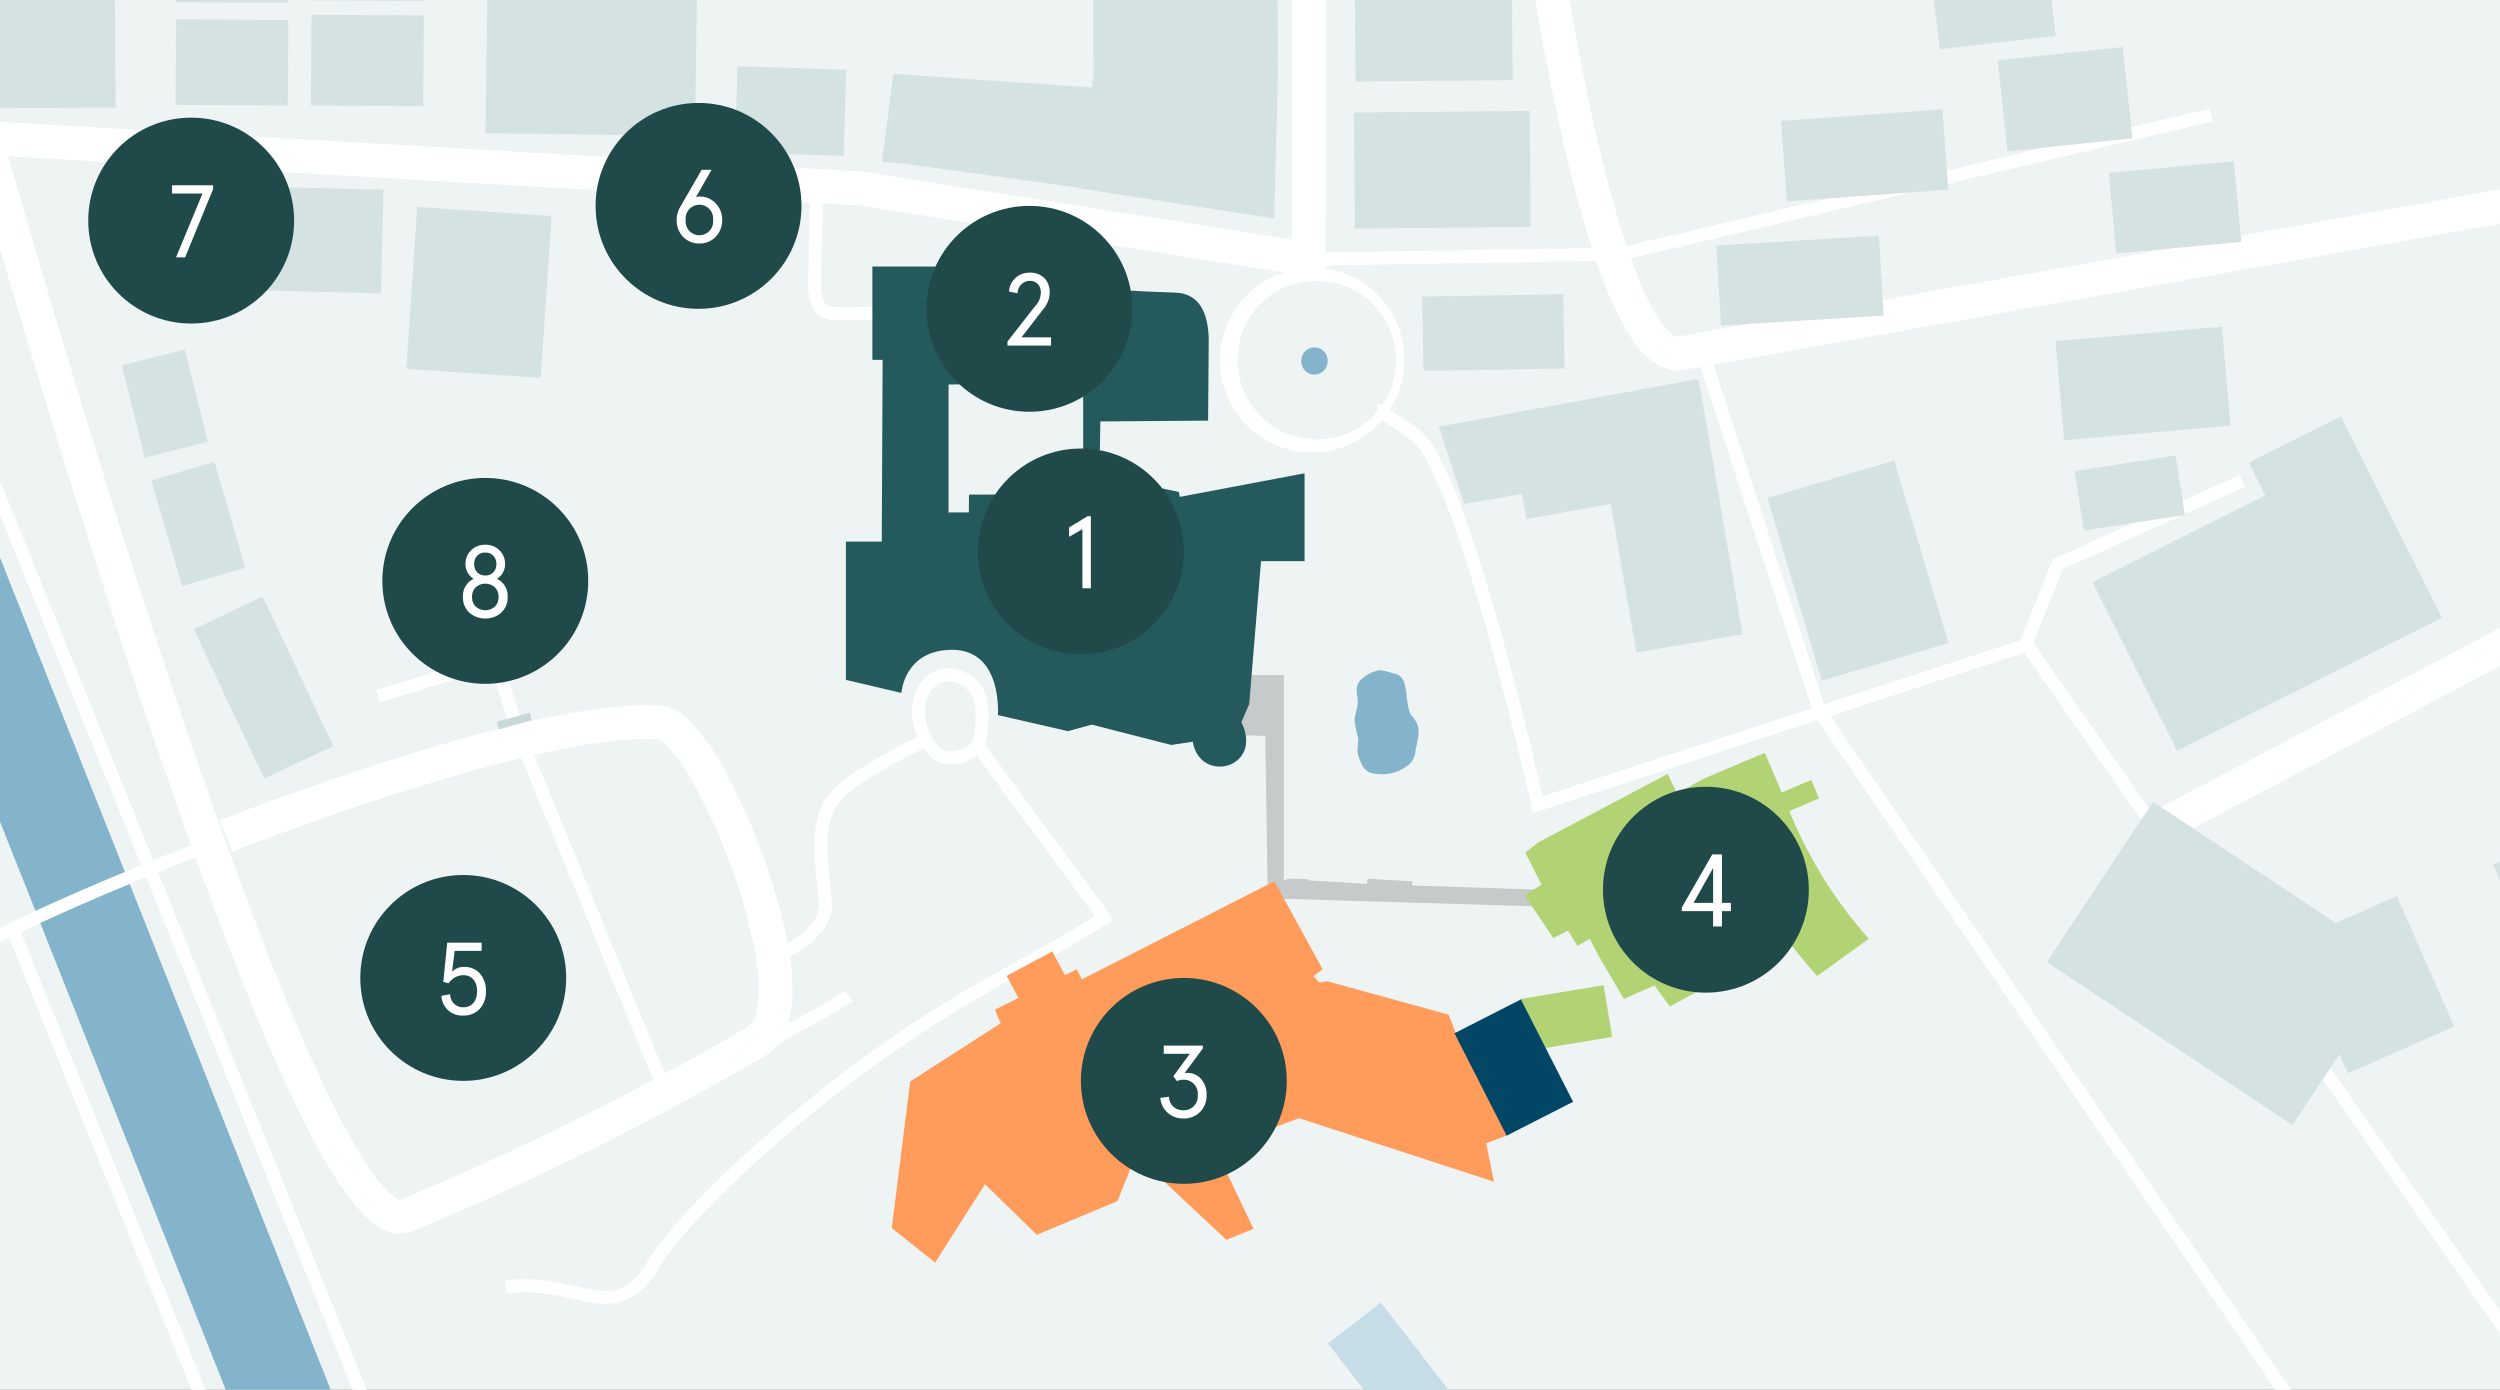 <?xml version="1.0" encoding="UTF-8"?> <svg xmlns="http://www.w3.org/2000/svg" xmlns:xlink="http://www.w3.org/1999/xlink" xmlns:v="https://vecta.io/nano" width="340" height="189"><rect width="100%" height="100%" fill="#808080" stroke="none"/><style>.B{fill-rule:evenodd}.C{fill:#fff}.D{fill:#d5e2e2}</style><defs><clipPath id="A"><path d="M0 0h340v189H0z"></path></clipPath><path id="B" d="M147 61c7.732 0 14 6.268 14 14s-6.268 14-14 14-14-6.268-14-14 6.268-14 14-14z"></path></defs><g clip-path="url(#A)"><path fill="#eef3f4" d="M-3.001-24h345v236h-345z"></path><g class="B"><path d="M178.767 36.445c-5.101-.133-9.775 2.837-11.82 7.512s-1.054 10.124 2.507 13.779 8.981 4.789 13.708 2.867 7.819-6.516 7.819-11.619c.087-6.835-5.381-12.447-12.215-12.539zm0 1.768c4.386-.132 8.414 2.409 10.184 6.425s.928 8.702-2.127 11.851-7.716 4.13-11.782 2.482-6.727-5.599-6.727-9.986a10.62 10.62 0 0 1 10.453-10.771z" class="C"></path><path d="M-31.56 32.325l73.132 184.039 12.322-4.9-73.132-184.039z" fill="#83b4cb"></path><g class="C"><path d="M70.605 102.343l19.27 47.026 1.636-.67-19.27-47.026zm-42.09 11.591c-10.272 4.029-23.818 9.577-32.836 14.509l.846 1.552c8.965-4.9 22.428-10.413 32.639-14.418zm158.882-57.191l-.219-.025a41.76 41.76 0 0 1 4.826 3.221 9.29 9.29 0 0 1 2.178 2.991 69.24 69.24 0 0 1 3.907 9.473c5.184 14.95 10.19 37.223 10.19 37.223l.214.948 67.613-22.081 4.439-11.108 24.779-11.168-.725-1.612-25.43 11.461-4.4 11-64.984 21.222c-1.015-4.41-5.454-23.276-10.029-36.468a70.76 70.76 0 0 0-4.018-9.73c-.644-1.368-1.563-2.588-2.7-3.584a39.74 39.74 0 0 0-5.053-3.365c-.44-.206-.583-.163-.6-.163-.033 0-.067.002-.1.007zm.037 0h.01c.042 0 .067-.006.067-.006z"></path><path d="M246.77 97.342l79.73 116.593 1.46-1-79.73-116.59zm28.104-9.191l74.429 106.516 1.45-1.011-74.429-106.518zm-95.947-52.02l40.839-.693-.031-1.768-40.839.693z"></path><path d="M230.761 48.363l15.9 48.755 1.681-.547-15.9-48.755zm-11.693-12.601l81.854-19.256-.4-1.721-81.854 19.256zm-93.695 64.203a68.3 68.3 0 0 0-9.325 5.191 13.98 13.98 0 0 0-4.022 3.837 12.7 12.7 0 0 0-1.249 6.18c.005 3.188.6 6.461.6 8.049a4.5 4.5 0 0 1-1.28 2.723 8.8 8.8 0 0 1-5.037 2.944l.258 1.749a10.65 10.65 0 0 0 6.119-3.54c1.001-1.055 1.604-2.425 1.707-3.875 0-1.589-.6-4.864-.6-8.053a10.9 10.9 0 0 1 1.015-5.3 12.2 12.2 0 0 1 3.5-3.268 66.04 66.04 0 0 1 9.04-5.029z"></path><path d="M132.832 102.732l17.147 23.32 1.424-1.047-17.428-23.7a14.76 14.76 0 0 0 .373-5.386 5.43 5.43 0 0 0-3.718-4.739c-4.728-1.516-8.22 3.644-5.853 9.069.936 2.146 2.126 3.135 3.272 3.528.96.308 1.996.283 2.94-.073a7.67 7.67 0 0 0 1.843-.972zm-.594-1.761a12.8 12.8 0 0 0 .363-4.786 3.75 3.75 0 0 0-2.511-3.324c-3.343-1.072-5.367 2.843-3.693 6.679.349 1.129 1.156 2.058 2.225 2.562a3.13 3.13 0 0 0 2.457-.364 7.21 7.21 0 0 0 1.159-.767zm-61.087-2.177l-3.2-10.08-16.79 5.111.515 1.691 15.119-4.6 2.673 8.416z"></path><path d="M150.159 123.754s-2.608 1.955-14.79 8.621c-22.751 12.45-42.818 31.745-47.317 39.181a8.27 8.27 0 0 1-3.54 3.585 6.71 6.71 0 0 1-3.827.265c-3.18-.5-6.962-1.916-12.028-1.26l.227 1.754c4.857-.631 8.477.773 11.526 1.252a8.38 8.38 0 0 0 4.807-.389c1.865-.937 3.386-2.439 4.347-4.292 4.432-7.324 24.242-26.28 46.653-38.544 12.363-6.765 15-8.759 15-8.759zM207.886-5.72s3.916 26.985 9.844 43.059c1.623 4.4 3.428 8.012 5.3 10.19 1.713 1.992 3.593 2.915 5.424 2.855l.166-.005 117.567-21.067-.81-4.524-117.2 21c-.6-.048-1.094-.59-1.667-1.256-1.607-1.869-3.081-5.007-4.475-8.783-5.8-15.725-9.607-42.127-9.607-42.127z"></path></g></g><g transform="matrix(-1 0 0 -1 150.868 44.754)" class="B C"><path d="M.475 14.844C5.536 13.432 10 10.946 12.73 7.717A11.3 11.3 0 0 0 15.62 0l-1.768.051c.089 3.05-1.411 5.735-3.84 7.932A25.1 25.1 0 0 1 0 13.141z"></path></g><g class="B C"><path d="M110.14 26.863l-.229 11.555a7.31 7.31 0 0 0 .729 3.668 3.3 3.3 0 0 0 2.749 1.422c1.563.156 3.983-.07 7.7-.017l.025-1.768c-3.644-.052-6.017.178-7.549.026-.69-.069-1.161-.18-1.431-.608a5.76 5.76 0 0 1-.458-2.761c-.05-2.348.171-5.96.231-11.5zm-7.696 117.521c2.958-2.687 8.534-4.9 13.511-8.229l-.983-1.469c-5.058 3.387-10.712 5.659-13.716 8.39zm192.07-29.737l63.837-33.767-2.15-4.063-63.837 33.767z"></path><path d="M89.655 100.58a8.44 8.44 0 0 1 1.173.962c1.67 1.95 3.09 4.099 4.229 6.4 3.567 6.72 7.02 16.23 7.922 23.513a18.88 18.88 0 0 1-.006 5.829c-.063.921-.514 1.773-1.24 2.343-15.215 8.895-31.007 16.762-47.272 23.55-.121.049-.231-.062-.374-.134a5.21 5.21 0 0 1-1.172-.877c-2.106-1.977-4.477-5.8-7.083-10.912C27.465 115.241.091 17.589.091 17.589l-4.426 1.241s27.587 98.27 46.072 134.51c3.467 6.8 6.743 11.483 9.4 13.286a5.19 5.19 0 0 0 5.069.8c16.461-6.868 32.443-14.829 47.841-23.83 2.4-1.4 3.737-4.55 3.744-8.873.013-8.011-4.211-20.523-8.677-28.937-1.468-3.043-3.428-5.823-5.8-8.229-.872-.836-1.984-1.378-3.18-1.55-5.1-.454-12.67.758-20.762 2.738-18.341 4.487-39.471 12.8-39.471 12.8l1.684 4.277s20.812-8.2 38.879-12.615c7.474-1.826 14.458-3.031 19.191-2.627z"></path></g><path d="M72.048 96.919l-4.487 1.248.284 1.022 4.487-1.248z" fill="#c7d8d8" class="B"></path><g class="C B"><path d="M-6.612 20.804l123.4 7.118 63.5 10.015.035-66.091c4.75 8.126 11 16.368 21.777 21.433 14.129 6.642 36.253 7.872 73.536-4.534l-1.45-4.361c-35.57 11.835-56.651 11.072-70.131 4.736-13.275-6.241-18.959-17.848-24-27.324l-4.323-8.133-.043 78.9-58.408-9.216-123.628-7.132zm5.084 45.47l58.34 144.614 1.641-.661L.112 65.612z"></path></g><path d="M213.625 123.405l-41.2-1.234-.353-22.091-4.244-.115-.051-8.163h6.825v28.016l.575-.345 2.759.115v.151l7.977.46.071-.69 6.094.345v.575l17.944.592-2.548-5.1 2.893 1.238z" fill="rgba(103,103,103,0.3)" class="B"></path><g fill="#83b4cb"><path d="M191.845 97.166c1.546 1.657 1.112 2.619.66 4.92a2.96 2.96 0 0 1-.61 1.629 5.58 5.58 0 0 1-4.693 1.521c-.67.001-1.305-.3-1.729-.819a5.54 5.54 0 0 1-.849-2.113c-.047-.668.146-1.356.065-2.025a14.97 14.97 0 0 1-.473-2.3c.034-.827.425-1.629.437-2.464.013-.984-.413-1.888.2-2.807.736-.847 1.75-1.404 2.859-1.571.616.103 1.222.254 1.814.452 2.296.365 1.372 3.521 2.319 5.577z" class="B"></path><ellipse cx="178.767" cy="49.093" rx="1.805" ry="1.857"></ellipse></g><g class="D"><path d="M278.363 130.843l14.455-21.795 33.413 22.16-14.455 21.795z"></path><path d="M311.516 128.239l14.449-6.364 7.806 17.724-14.449 6.364zM193.425 40.331l19.179-.322.17 10.11-19.179.322zm46.965 27.403l17.225-5.109 7.366 24.834-17.225 5.109zm-6.987-34.342l22.124-1.345.661 10.878-22.124 1.345zm8.825-16.945l21.944-1.585.79 10.942-21.944 1.585zm20.133-22.26l15.76-1.825 1.449 12.511-15.76 1.825zm9.332 14.022l16.995-1.812 1.322 12.401-16.995 1.812zm15.095 15.307l17.009-1.588 1.023 10.961-17.009 1.588zm-7.233 22.866l22.626-1.956 1.165 13.475-22.626 1.956zm2.588 17.686l13.742-2.129 1.255 8.096-13.742 2.129zM184.25-1.857l21.359-.188.114 12.949-21.359.188zm-.127 17.165l23.903-.229.151 15.779-23.903.229z"></path><path d="M173.823 9.054L149.308 4.82l-2.309 20.834 26.293 4.06z" class="B"></path><path d="M148.671-3.544l25.084-.05.026 12.947-25.084.05z"></path><path d="M148.67 11.912l-27.182-1.869-1.54 11.97 2.5.183 25.213 3.453z" class="B"></path><path d="M100.3 9.017l14.79.458-.364 11.732-14.79-.458zM56.742 28.149l18.274 1.224-1.475 22.02-18.274-1.224zM16.558 49.678l8.581-2.141 3.133 12.56-8.581 2.141zm4.021 15.652l8.581-2.503 4.193 14.375-8.581 2.503zm5.768 20.243l9.378-4.43 9.598 20.319-9.378 4.43zM17.6 24.993l34.547.795-.324 14.1-34.547-.795z"></path><path d="M308.083 67.369l-23.511 11.8 11.525 22.956 25.055-12.579-.014-.027 10.984-5.515-13.747-27.383-12.527 6.289z" class="B"></path><path d="M339.064 117.589l14.449-6.364 7.806 17.724-14.449 6.364z"></path><g class="B"><path d="M230.563 51.693l-.014-.081-34.878 6.406 3.472 10.527 7.845-1.378.6 3.428 11.472-2.077 3.483 20.232 14.452-2.487-5.961-34.652z"></path></g></g><path d="M121.278 167.012l2.512-19.938 12.3-7.907-.8-1.839 3.219-1.61-1.609-2.989 6.208-3.334 1.724 3.219 1.61-.8.69 1.38 26.186-13.345 6.558 11.97-1.256.937.84.864 1.054-.173 16.5 4.554.979 2.524 7.084 13.851-2.961 1.123 1.066 5.214-26.512-8.641-11.364 4.185 5.177 10.868-3.689 1.5-12.319-11.546-2.492 6.266-10.973 4.587-7.051-6.872-6.786 10.66z" fill="#ff9c5b" class="B"></path><path fill="#c6dde7" d="M180.607 182.721l7.184-5.571 10.275 13.25-7.184 5.571z"></path><path d="M171.501 76.316l-1.607 19.425-1.061 2.476c3.059 6.249-5.612 8.491-6.622 2.656l-2.924.442-10.8-2.765-3.251.885-9.522-2.182s.688-8.918-6.271-8.88c-6.493.036-6.851 5.863-6.851 5.863l-7.548-1.77V73.661h4.877l.116-24.723h-1.393V36.252h9.987v1.77c-.621-.095 22.4 1.522 31.145 1.771 3.787.108 4.6 3.5 4.611 6.6l-.087 10.813-14.654.109h0l-.114 7.273 5.574.111v1.549h2.09l3.135.664.116.664 16.975-3.208v11.947zm-24.19-25.088h-16.012l.005 1.043-2.3.02v17.4l2.759-.006.019-2.419 20.579-.043v-1.09l-5.046-.019z" fill="#255a5c" class="B"></path><path fill="#b2d374" d="M206.666 135.88l11.422-1.9 1.171 7.04-11.422 1.9z"></path><path fill="#014665" d="M197.808 140.525l9.035-4.605 7.096 13.923-9.035 4.605z"></path><path d="M211.258 127.589l-3.91-5.825 2.317-1.45-2.223-4.362 1.763-1.386 17.59-9.312 1.265 2.644 3.794-2.069 8.163-3.449 2.3 5.4 4.024-1.724 1.035 2.529-4.024 1.725a60.2 60.2 0 0 0 10.807 17.36l-7.013 5.059c-3.56-3.943-6.683-8.261-9.312-12.877l-7.7 4.024 4.714 8.853-7.756 4.139-2.085-2.835-4.177 1.816-3.416-5.863-1.2-2.29-1.7.94-1.271-2.082z" fill="#b2d374" class="B"></path><path d="M66.626-25.954l28.489.384-.594 44.073-28.489-.384z" class="D"></path><g transform="matrix(1 -.007 .007 1 -3.827 -2.279)" class="D"><path d="M0 0h19.438v17.029H0z"></path></g><g class="D"><path d="M42.375 2.008l15.274.092-.099 12.339-15.274-.092zm.228-12.012l15.274.076-.06 10.047L42.543.043zM23.951 2.632l15.274.092-.081 11.632-15.274-.092zM23.93-9.74l15.274.076-.06 10.047L23.87.307z"></path></g><path d="M.77 126.383l33.878 83.975 1.64-.661L2.41 125.721z" class="B C"></path></g><g fill="#20494a"><use xlink:href="#B"></use><use xlink:href="#B" x="-7" y="-33"></use><use xlink:href="#B" x="-52" y="-47"></use><use xlink:href="#B" x="-121" y="-45"></use><use xlink:href="#B" x="-84" y="58"></use><use xlink:href="#B" x="14" y="72"></use><use xlink:href="#B" x="85" y="46"></use></g><path d="M145.4 71.726v1.288l1.806-1.05V80h1.148v-9.8h-.434zM142.94 47v-1.12h-4.018l3.052-3.948a3.48 3.48 0 0 0 .784-2.132 2.74 2.74 0 0 0-.616-1.862c-.546-.589-1.327-.902-2.128-.854-.716-.013-1.409.253-1.932.742a2.66 2.66 0 0 0-.854 1.834l1.176.224c-.01-.436.155-.859.457-1.174s.717-.497 1.153-.506c.445-.033.879.143 1.176.476a1.71 1.71 0 0 1 .364 1.12c-.022.699-.308 1.364-.8 1.862l-3.738 4.788V47zm14.868 102.312a2.99 2.99 0 0 0 1.008 2.03 3.08 3.08 0 0 0 2.114.77 3.08 3.08 0 0 0 2.282-.882 3.17 3.17 0 0 0 .882-2.31 3.14 3.14 0 0 0-.742-2.17 2.36 2.36 0 0 0-1.862-.84c-.132-.006-.264.008-.392.042l2.492-3.374v-.378h-5.32v1.12h3.542l-2.24 3.052.49.658a1.93 1.93 0 0 1 .868-.182c.548-.027 1.08.186 1.457.585s.561.942.503 1.487c.058.545-.126 1.089-.503 1.487a1.88 1.88 0 0 1-1.457.585c-.505.028-.999-.152-1.367-.499s-.577-.829-.579-1.335zm-97.769-13.874a2.78 2.78 0 0 0 2.968 2.674 2.91 2.91 0 0 0 2.24-.91 3.42 3.42 0 0 0 .84-2.394 3.47 3.47 0 0 0-.8-2.38c-.554-.627-1.364-.968-2.2-.924a2.14 2.14 0 0 0-1.61.658l.364-2.842H65.5v-1.12h-4.677l-.532 5.348.742.168a2.41 2.41 0 0 1 1.974-1.092c1.176 0 1.876.854 1.876 2.184s-.7 2.184-1.876 2.184a1.73 1.73 0 0 1-1.271-.507c-.336-.336-.519-.796-.507-1.271zm35.08-108.71a1.03 1.03 0 0 0-.476.1l2.128-3.738h-1.344l-2.9 5.026c-.327.546-.499 1.17-.5 1.806a3.22 3.22 0 0 0 .868 2.282c.582.602 1.389.932 2.226.91.833.025 1.637-.306 2.212-.91a3.17 3.17 0 0 0 .882-2.282c.026-.844-.293-1.663-.882-2.268a2.9 2.9 0 0 0-2.214-.926zm-1.862 3.192a1.87 1.87 0 0 1 .867-1.79c.608-.381 1.381-.381 1.989 0a1.87 1.87 0 0 1 .867 1.79 1.87 1.87 0 0 1-.867 1.79c-.608.381-1.381.381-1.989 0a1.87 1.87 0 0 1-.867-1.79zm-64.275-4.202V25.2H23.4v1.12h4.14L23.942 35h1.232zM234.184 126v-2.086h1.216v-1.12h-1.216V116.2h-1.316l-4.144 7.224v.49h4.256V126zm-1.2-7.952v4.746h-2.664z" class="C"></path><use xlink:href="#B" x="-81" y="4" fill="#20494a"></use><path d="M68.688 76.706c.017-.699-.257-1.373-.756-1.862-.512-.508-1.211-.781-1.932-.756-.721-.025-1.42.248-1.932.756-.499.489-.773 1.163-.756 1.862a2.32 2.32 0 0 0 1.106 2.016 2.56 2.56 0 0 0-1.456 2.464c-.036.809.286 1.593.882 2.142.594.524 1.364.804 2.156.784.792.02 1.562-.26 2.156-.784.596-.549.918-1.333.882-2.142a2.56 2.56 0 0 0-1.456-2.464 2.32 2.32 0 0 0 1.106-2.016zM67.3 79.87a1.75 1.75 0 0 1 .5 1.316 1.75 1.75 0 0 1-.5 1.316c-.744.651-1.856.651-2.6 0a1.75 1.75 0 0 1-.5-1.316 1.75 1.75 0 0 1 .5-1.316c.744-.651 1.856-.651 2.6 0zm-.21-4.284c.285.302.436.705.42 1.12.016.415-.135.818-.42 1.12s-.681.457-1.09.434c-.414.021-.817-.137-1.106-.434-.275-.307-.421-.708-.406-1.12-.015-.412.131-.813.406-1.12.289-.297.692-.455 1.106-.434.41-.023.81.135 1.092.434z" class="C"></path></svg> 